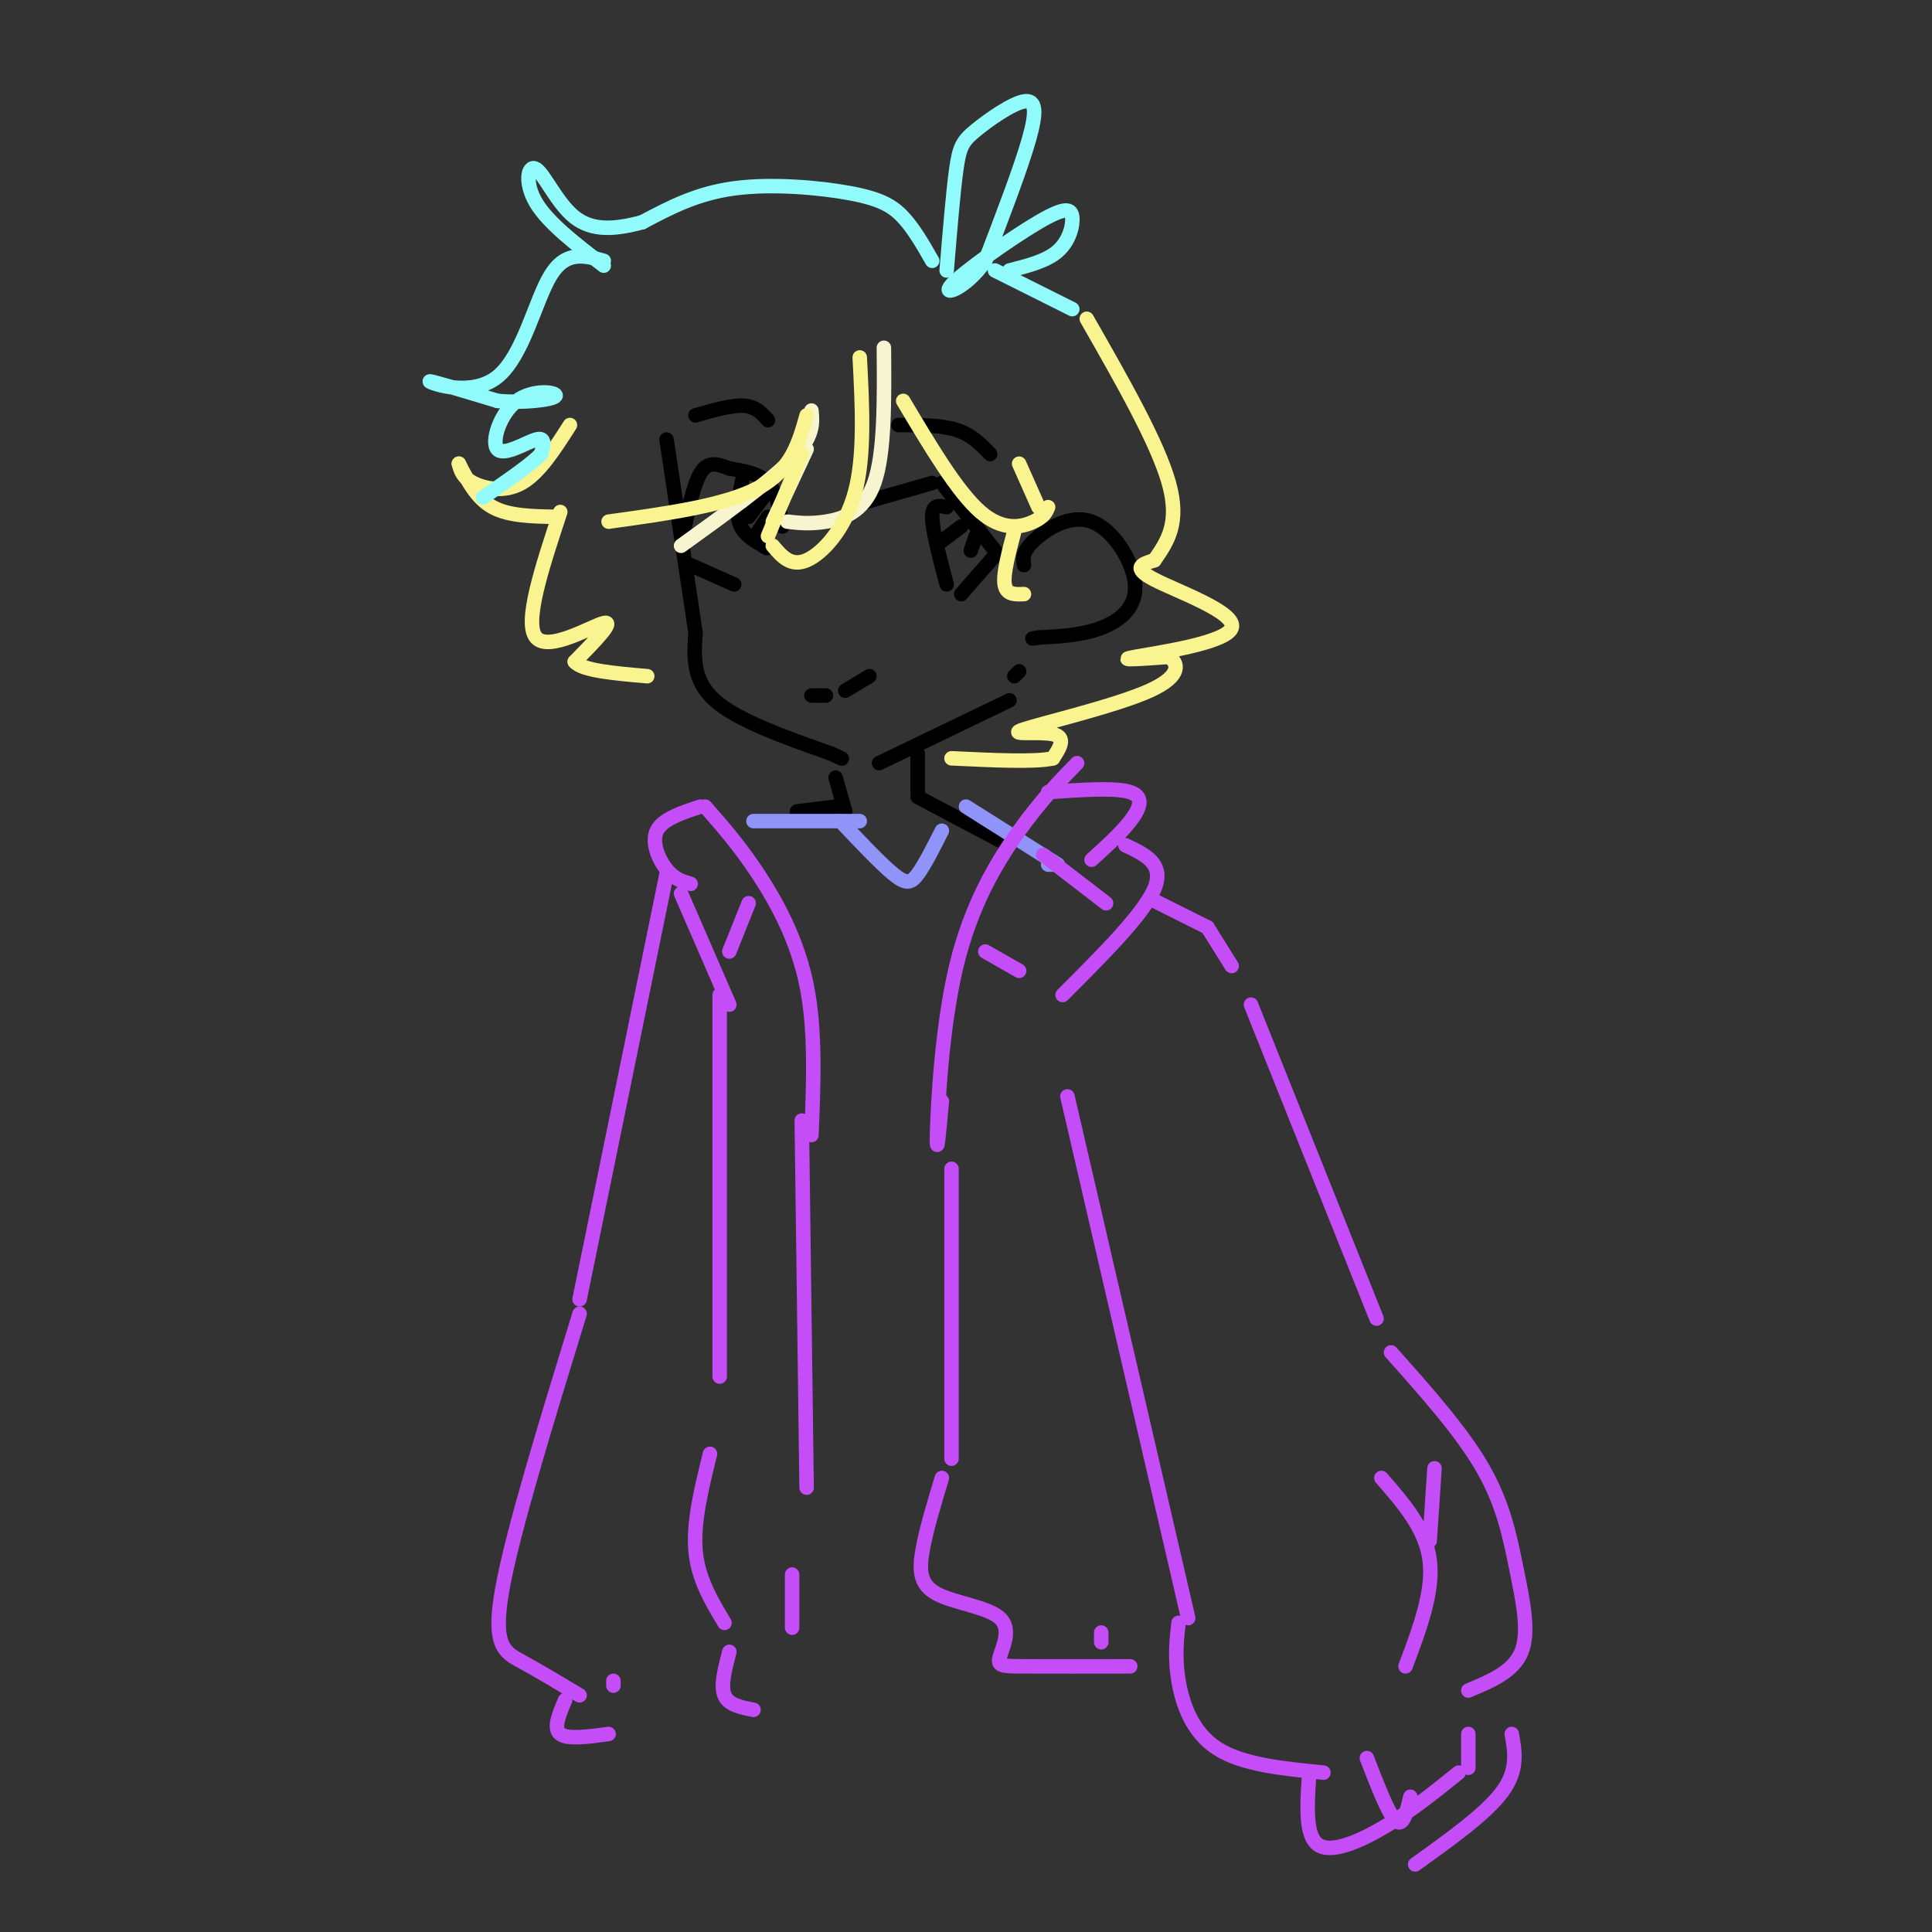 <svg viewBox='0 0 400 400' version='1.1' xmlns='http://www.w3.org/2000/svg' xmlns:xlink='http://www.w3.org/1999/xlink'><rect x="0" y="0" width="400" height="400" fill="#333333" stroke="none"/><g fill='none' stroke='rgb(0,0,0)' stroke-width='3' stroke-linecap='round' stroke-linejoin='round'><path d='M138,91c0.000,0.000 6.000,40.000 6,40'/><path d='M144,131c-0.333,4.917 -0.667,9.833 4,14c4.667,4.167 14.333,7.583 24,11'/><path d='M172,156c4.000,1.833 2.000,0.917 0,0'/><path d='M182,158c0.000,0.000 27.000,-13.000 27,-13'/><path d='M210,140c0.000,0.000 1.000,-1.000 1,-1'/><path d='M212,117c-0.206,-1.335 -0.411,-2.670 2,-5c2.411,-2.330 7.440,-5.656 12,-4c4.560,1.656 8.651,8.292 9,13c0.349,4.708 -3.043,7.488 -7,9c-3.957,1.512 -8.478,1.756 -13,2'/><path d='M215,132c-2.167,0.333 -1.083,0.167 0,0'/><path d='M162,109c-0.583,-3.500 -1.167,-7.000 -3,-9c-1.833,-2.000 -4.917,-2.500 -8,-3'/><path d='M151,97c-2.400,-0.911 -4.400,-1.689 -6,1c-1.600,2.689 -2.800,8.844 -4,15'/><path d='M143,117c0.000,0.000 9.000,4.000 9,4'/><path d='M154,98c-0.833,3.750 -1.667,7.500 -1,10c0.667,2.500 2.833,3.750 5,5'/><path d='M158,113c1.000,0.833 1.000,0.417 1,0'/><path d='M158,103c0.000,0.000 -3.000,4.000 -3,4'/><path d='M159,107c0.000,0.000 -2.000,3.000 -2,3'/><path d='M168,144c0.000,0.000 3.000,0.000 3,0'/><path d='M175,143c0.000,0.000 5.000,-3.000 5,-3'/><path d='M179,104c0.000,0.000 14.000,-4.000 14,-4'/><path d='M195,100c0.000,0.000 11.000,14.000 11,14'/><path d='M206,115c0.000,0.000 -7.000,8.000 -7,8'/><path d='M196,105c-1.500,-0.333 -3.000,-0.667 -3,2c0.000,2.667 1.500,8.333 3,14'/><path d='M199,109c0.000,0.000 -4.000,3.000 -4,3'/><path d='M202,111c0.000,0.000 -1.000,3.000 -1,3'/><path d='M159,87c-1.250,-1.417 -2.500,-2.833 -5,-3c-2.500,-0.167 -6.250,0.917 -10,2'/><path d='M186,88c4.417,0.000 8.833,0.000 12,1c3.167,1.000 5.083,3.000 7,5'/><path d='M173,161c0.000,0.000 2.000,7.000 2,7'/><path d='M190,156c0.000,0.000 0.000,8.000 0,8'/><path d='M190,165c0.000,0.000 17.000,9.000 17,9'/><path d='M173,167c0.000,0.000 -8.000,1.000 -8,1'/></g>
<g fill='none' stroke='rgb(247,245,208)' stroke-width='3' stroke-linecap='round' stroke-linejoin='round'><path d='M183,72c0.089,10.933 0.178,21.867 -2,28c-2.178,6.133 -6.622,7.467 -10,8c-3.378,0.533 -5.689,0.267 -8,0'/><path d='M160,108c0.000,0.000 7.000,-15.000 7,-15'/><path d='M168,85c0.250,2.667 0.500,5.333 -4,10c-4.500,4.667 -13.750,11.333 -23,18'/></g>
<g fill='none' stroke='rgb(249,244,144)' stroke-width='3' stroke-linecap='round' stroke-linejoin='round'><path d='M178,74c0.533,10.200 1.067,20.400 -1,28c-2.067,7.600 -6.733,12.600 -10,14c-3.267,1.400 -5.133,-0.800 -7,-3'/><path d='M159,111c0.000,0.000 7.000,-17.000 7,-17'/><path d='M167,86c-1.583,5.667 -3.167,11.333 -10,15c-6.833,3.667 -18.917,5.333 -31,7'/><path d='M118,88c-3.178,4.978 -6.356,9.956 -10,12c-3.644,2.044 -7.756,1.156 -10,0c-2.244,-1.156 -2.622,-2.578 -3,-4'/><path d='M95,96c1.833,3.583 3.667,7.167 7,9c3.333,1.833 8.167,1.917 13,2'/><path d='M116,106c-3.800,11.489 -7.600,22.978 -5,26c2.600,3.022 11.600,-2.422 14,-3c2.400,-0.578 -1.800,3.711 -6,8'/><path d='M119,137c1.500,1.833 8.250,2.417 15,3'/><path d='M187,83c5.600,9.422 11.200,18.844 16,23c4.800,4.156 8.800,3.044 11,2c2.200,-1.044 2.600,-2.022 3,-3'/><path d='M211,96c0.000,0.000 4.000,9.000 4,9'/><path d='M210,110c-1.167,4.417 -2.333,8.833 -2,11c0.333,2.167 2.167,2.083 4,2'/><path d='M225,66c7.333,12.833 14.667,25.667 17,34c2.333,8.333 -0.333,12.167 -3,16'/><path d='M239,116c-2.446,0.738 -4.893,1.476 0,4c4.893,2.524 17.125,6.833 16,10c-1.125,3.167 -15.607,5.190 -20,6c-4.393,0.810 1.304,0.405 7,0'/><path d='M242,136c1.848,1.100 2.970,3.852 -4,7c-6.970,3.148 -22.030,6.694 -26,8c-3.970,1.306 3.152,0.373 6,1c2.848,0.627 1.424,2.813 0,5'/><path d='M218,157c-3.500,0.833 -12.250,0.417 -21,0'/></g>
<g fill='none' stroke='rgb(145,251,251)' stroke-width='3' stroke-linecap='round' stroke-linejoin='round'><path d='M193,54c-1.893,-3.310 -3.786,-6.619 -6,-9c-2.214,-2.381 -4.750,-3.833 -11,-5c-6.250,-1.167 -16.214,-2.048 -24,-1c-7.786,1.048 -13.393,4.024 -19,7'/><path d='M133,46c-5.670,1.533 -10.344,1.864 -14,-1c-3.656,-2.864 -6.292,-8.925 -8,-10c-1.708,-1.075 -2.488,2.836 0,7c2.488,4.164 8.244,8.582 14,13'/><path d='M125,54c-3.905,-1.101 -7.810,-2.202 -11,3c-3.190,5.202 -5.667,16.708 -11,21c-5.333,4.292 -13.524,1.369 -14,1c-0.476,-0.369 6.762,1.815 14,4'/><path d='M103,83c5.271,0.505 11.448,-0.232 12,-1c0.552,-0.768 -4.522,-1.567 -8,1c-3.478,2.567 -5.359,8.499 -4,10c1.359,1.501 5.960,-1.428 8,-2c2.040,-0.572 1.520,1.214 1,3'/><path d='M112,94c-1.833,2.000 -6.917,5.500 -12,9'/><path d='M196,56c0.673,-8.175 1.346,-16.351 2,-21c0.654,-4.649 1.289,-5.772 4,-8c2.711,-2.228 7.499,-5.561 10,-6c2.501,-0.439 2.715,2.018 1,8c-1.715,5.982 -5.357,15.491 -9,25'/><path d='M204,54c-3.952,5.746 -9.332,7.612 -7,5c2.332,-2.612 12.378,-9.700 18,-13c5.622,-3.300 6.821,-2.812 7,-1c0.179,1.812 -0.663,4.946 -3,7c-2.337,2.054 -6.168,3.027 -10,4'/><path d='M206,56c0.000,0.000 16.000,8.000 16,8'/></g>
<g fill='none' stroke='rgb(144,148,249)' stroke-width='3' stroke-linecap='round' stroke-linejoin='round'><path d='M174,170c4.200,4.444 8.400,8.889 11,11c2.600,2.111 3.600,1.889 5,0c1.400,-1.889 3.200,-5.444 5,-9'/><path d='M178,170c0.000,0.000 -22.000,0.000 -22,0'/><path d='M200,167c0.000,0.000 19.000,12.000 19,12'/><path d='M217,179c0.000,0.000 1.000,0.000 1,0'/></g>
<g fill='none' stroke='rgb(196,77,248)' stroke-width='3' stroke-linecap='round' stroke-linejoin='round'><path d='M195,228c-0.560,6.167 -1.119,12.333 -1,7c0.119,-5.333 0.917,-22.167 4,-35c3.083,-12.833 8.452,-21.667 13,-28c4.548,-6.333 8.274,-10.167 12,-14'/><path d='M217,164c7.000,-0.489 14.000,-0.978 17,0c3.000,0.978 2.000,3.422 0,6c-2.000,2.578 -5.000,5.289 -8,8'/><path d='M233,175c4.083,1.917 8.167,3.833 6,9c-2.167,5.167 -10.583,13.583 -19,22'/><path d='M216,177c0.000,0.000 13.000,10.000 13,10'/><path d='M204,197c0.000,0.000 7.000,4.000 7,4'/><path d='M238,186c0.000,0.000 12.000,6.000 12,6'/><path d='M250,192c0.000,0.000 5.000,8.000 5,8'/><path d='M259,208c0.000,0.000 26.000,65.000 26,65'/><path d='M288,280c7.333,8.226 14.667,16.452 19,24c4.333,7.548 5.667,14.417 7,21c1.333,6.583 2.667,12.881 1,17c-1.667,4.119 -6.333,6.060 -11,8'/><path d='M313,359c0.667,3.750 1.333,7.500 -2,12c-3.333,4.500 -10.667,9.750 -18,15'/><path d='M286,306c4.583,5.250 9.167,10.500 10,17c0.833,6.500 -2.083,14.250 -5,22'/><path d='M297,304c0.000,0.000 -1.000,15.000 -1,15'/><path d='M221,227c0.000,0.000 25.000,108.000 25,108'/><path d='M244,336c-0.400,3.622 -0.800,7.244 0,12c0.800,4.756 2.800,10.644 8,14c5.200,3.356 13.600,4.178 22,5'/><path d='M271,368c-0.378,6.111 -0.756,12.222 2,14c2.756,1.778 8.644,-0.778 14,-4c5.356,-3.222 10.178,-7.111 15,-11'/><path d='M283,364c2.250,5.833 4.500,11.667 6,13c1.500,1.333 2.250,-1.833 3,-5'/><path d='M304,359c0.000,0.000 0.000,7.000 0,7'/><path d='M197,242c0.000,0.000 0.000,60.000 0,60'/><path d='M195,306c-1.635,5.412 -3.269,10.823 -4,15c-0.731,4.177 -0.558,7.119 3,9c3.558,1.881 10.500,2.700 13,5c2.500,2.300 0.558,6.081 0,8c-0.558,1.919 0.269,1.977 5,2c4.731,0.023 13.365,0.012 22,0'/><path d='M228,338c0.000,0.000 0.000,2.000 0,2'/><path d='M168,235c0.444,-10.844 0.889,-21.689 -1,-31c-1.889,-9.311 -6.111,-17.089 -10,-23c-3.889,-5.911 -7.444,-9.956 -11,-14'/><path d='M145,167c-3.911,1.289 -7.822,2.578 -9,5c-1.178,2.422 0.378,5.978 2,8c1.622,2.022 3.311,2.511 5,3'/><path d='M141,185c0.000,0.000 10.000,23.000 10,23'/><path d='M155,187c0.000,0.000 -4.000,10.000 -4,10'/><path d='M166,232c0.000,0.000 1.000,76.000 1,76'/><path d='M149,206c0.000,0.000 0.000,79.000 0,79'/><path d='M147,301c-1.750,7.083 -3.500,14.167 -3,20c0.500,5.833 3.250,10.417 6,15'/><path d='M151,342c-0.917,3.500 -1.833,7.000 -1,9c0.833,2.000 3.417,2.500 6,3'/><path d='M164,326c0.000,0.000 0.000,11.000 0,11'/><path d='M138,181c0.000,0.000 -18.000,88.000 -18,88'/><path d='M120,272c-6.933,22.556 -13.867,45.111 -16,57c-2.133,11.889 0.533,13.111 4,15c3.467,1.889 7.733,4.444 12,7'/><path d='M117,352c-1.250,2.917 -2.500,5.833 -1,7c1.500,1.167 5.750,0.583 10,0'/><path d='M127,348c0.000,0.000 0.000,1.000 0,1'/></g>
</svg>